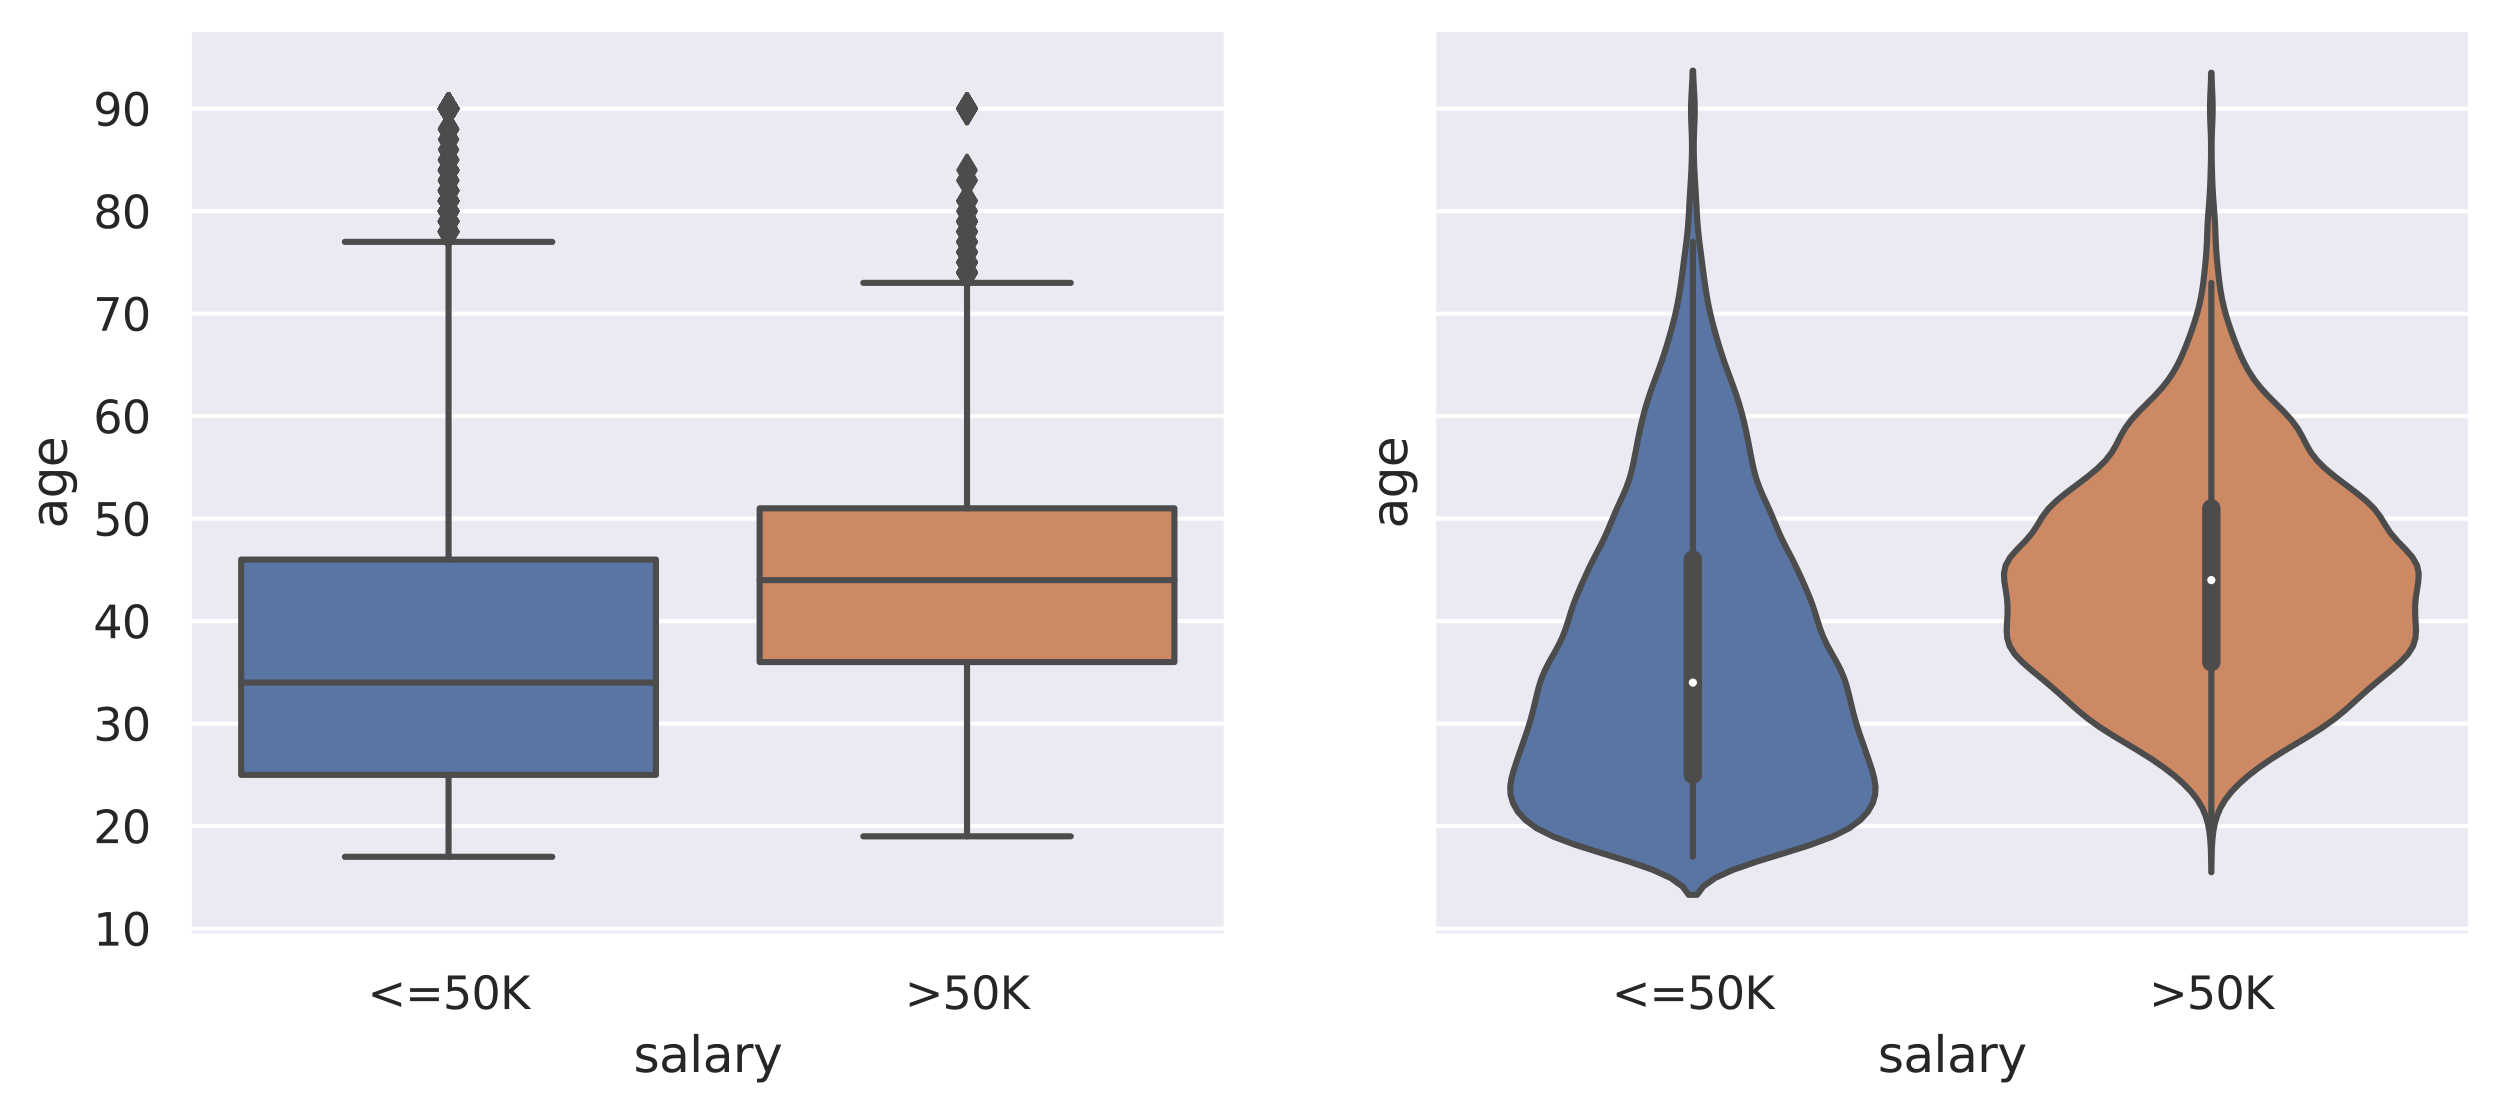<?xml version="1.0" encoding="utf-8" standalone="no"?>
<!DOCTYPE svg PUBLIC "-//W3C//DTD SVG 1.1//EN"
  "http://www.w3.org/Graphics/SVG/1.1/DTD/svg11.dtd">
<svg xmlns:xlink="http://www.w3.org/1999/xlink" width="611.511pt" height="271.92pt" viewBox="0 0 611.511 271.92" xmlns="http://www.w3.org/2000/svg" version="1.1">
 <defs>
  <style type="text/css">*{stroke-linejoin: round; stroke-linecap: butt}</style>
 </defs>
 <g id="figure_1">
  <g id="patch_1">
   <path d="M 0 271.92 
L 611.511 271.92 
L 611.511 0 
L 0 0 
z
" style="fill: #ffffff"/>
  </g>
  <g id="axes_1">
   <g id="patch_2">
    <path d="M 46.311 228.96 
L 299.948 228.96 
L 299.948 7.2 
L 46.311 7.2 
z
" style="fill: #eaeaf2"/>
   </g>
   <g id="matplotlib.axis_1">
    <g id="xtick_1">
     <g id="text_1">
      <!-- &lt;=50K -->
      <g style="fill: #262626" transform="translate(89.897 246.818) scale(0.11 -0.11)">
       <defs>
        <path id="DejaVuSans-3c" d="M 4684 3150 
L 1459 2003 
L 4684 863 
L 4684 294 
L 678 1747 
L 678 2266 
L 4684 3719 
L 4684 3150 
z
" transform="scale(0.016)"/>
        <path id="DejaVuSans-3d" d="M 678 2906 
L 4684 2906 
L 4684 2381 
L 678 2381 
L 678 2906 
z
M 678 1631 
L 4684 1631 
L 4684 1100 
L 678 1100 
L 678 1631 
z
" transform="scale(0.016)"/>
        <path id="DejaVuSans-35" d="M 691 4666 
L 3169 4666 
L 3169 4134 
L 1269 4134 
L 1269 2991 
Q 1406 3038 1543 3061 
Q 1681 3084 1819 3084 
Q 2600 3084 3056 2656 
Q 3513 2228 3513 1497 
Q 3513 744 3044 326 
Q 2575 -91 1722 -91 
Q 1428 -91 1123 -41 
Q 819 9 494 109 
L 494 744 
Q 775 591 1075 516 
Q 1375 441 1709 441 
Q 2250 441 2565 725 
Q 2881 1009 2881 1497 
Q 2881 1984 2565 2268 
Q 2250 2553 1709 2553 
Q 1456 2553 1204 2497 
Q 953 2441 691 2322 
L 691 4666 
z
" transform="scale(0.016)"/>
        <path id="DejaVuSans-30" d="M 2034 4250 
Q 1547 4250 1301 3770 
Q 1056 3291 1056 2328 
Q 1056 1369 1301 889 
Q 1547 409 2034 409 
Q 2525 409 2770 889 
Q 3016 1369 3016 2328 
Q 3016 3291 2770 3770 
Q 2525 4250 2034 4250 
z
M 2034 4750 
Q 2819 4750 3233 4129 
Q 3647 3509 3647 2328 
Q 3647 1150 3233 529 
Q 2819 -91 2034 -91 
Q 1250 -91 836 529 
Q 422 1150 422 2328 
Q 422 3509 836 4129 
Q 1250 4750 2034 4750 
z
" transform="scale(0.016)"/>
        <path id="DejaVuSans-4b" d="M 628 4666 
L 1259 4666 
L 1259 2694 
L 3353 4666 
L 4166 4666 
L 1850 2491 
L 4331 0 
L 3500 0 
L 1259 2247 
L 1259 0 
L 628 0 
L 628 4666 
z
" transform="scale(0.016)"/>
       </defs>
       <use xlink:href="#DejaVuSans-3c"/>
       <use xlink:href="#DejaVuSans-3d" x="83.789"/>
       <use xlink:href="#DejaVuSans-35" x="167.578"/>
       <use xlink:href="#DejaVuSans-30" x="231.201"/>
       <use xlink:href="#DejaVuSans-4b" x="294.824"/>
      </g>
     </g>
    </g>
    <g id="xtick_2">
     <g id="text_2">
      <!-- &gt;50K -->
      <g style="fill: #262626" transform="translate(221.324 246.818) scale(0.11 -0.11)">
       <defs>
        <path id="DejaVuSans-3e" d="M 678 3150 
L 678 3719 
L 4684 2266 
L 4684 1747 
L 678 294 
L 678 863 
L 3897 2003 
L 678 3150 
z
" transform="scale(0.016)"/>
       </defs>
       <use xlink:href="#DejaVuSans-3e"/>
       <use xlink:href="#DejaVuSans-35" x="83.789"/>
       <use xlink:href="#DejaVuSans-30" x="147.412"/>
       <use xlink:href="#DejaVuSans-4b" x="211.035"/>
      </g>
     </g>
    </g>
    <g id="text_3">
     <!-- salary -->
     <g style="fill: #262626" transform="translate(154.965 262.224) scale(0.12 -0.12)">
      <defs>
       <path id="DejaVuSans-73" d="M 2834 3397 
L 2834 2853 
Q 2591 2978 2328 3040 
Q 2066 3103 1784 3103 
Q 1356 3103 1142 2972 
Q 928 2841 928 2578 
Q 928 2378 1081 2264 
Q 1234 2150 1697 2047 
L 1894 2003 
Q 2506 1872 2764 1633 
Q 3022 1394 3022 966 
Q 3022 478 2636 193 
Q 2250 -91 1575 -91 
Q 1294 -91 989 -36 
Q 684 19 347 128 
L 347 722 
Q 666 556 975 473 
Q 1284 391 1588 391 
Q 1994 391 2212 530 
Q 2431 669 2431 922 
Q 2431 1156 2273 1281 
Q 2116 1406 1581 1522 
L 1381 1569 
Q 847 1681 609 1914 
Q 372 2147 372 2553 
Q 372 3047 722 3315 
Q 1072 3584 1716 3584 
Q 2034 3584 2315 3537 
Q 2597 3491 2834 3397 
z
" transform="scale(0.016)"/>
       <path id="DejaVuSans-61" d="M 2194 1759 
Q 1497 1759 1228 1600 
Q 959 1441 959 1056 
Q 959 750 1161 570 
Q 1363 391 1709 391 
Q 2188 391 2477 730 
Q 2766 1069 2766 1631 
L 2766 1759 
L 2194 1759 
z
M 3341 1997 
L 3341 0 
L 2766 0 
L 2766 531 
Q 2569 213 2275 61 
Q 1981 -91 1556 -91 
Q 1019 -91 701 211 
Q 384 513 384 1019 
Q 384 1609 779 1909 
Q 1175 2209 1959 2209 
L 2766 2209 
L 2766 2266 
Q 2766 2663 2505 2880 
Q 2244 3097 1772 3097 
Q 1472 3097 1187 3025 
Q 903 2953 641 2809 
L 641 3341 
Q 956 3463 1253 3523 
Q 1550 3584 1831 3584 
Q 2591 3584 2966 3190 
Q 3341 2797 3341 1997 
z
" transform="scale(0.016)"/>
       <path id="DejaVuSans-6c" d="M 603 4863 
L 1178 4863 
L 1178 0 
L 603 0 
L 603 4863 
z
" transform="scale(0.016)"/>
       <path id="DejaVuSans-72" d="M 2631 2963 
Q 2534 3019 2420 3045 
Q 2306 3072 2169 3072 
Q 1681 3072 1420 2755 
Q 1159 2438 1159 1844 
L 1159 0 
L 581 0 
L 581 3500 
L 1159 3500 
L 1159 2956 
Q 1341 3275 1631 3429 
Q 1922 3584 2338 3584 
Q 2397 3584 2469 3576 
Q 2541 3569 2628 3553 
L 2631 2963 
z
" transform="scale(0.016)"/>
       <path id="DejaVuSans-79" d="M 2059 -325 
Q 1816 -950 1584 -1140 
Q 1353 -1331 966 -1331 
L 506 -1331 
L 506 -850 
L 844 -850 
Q 1081 -850 1212 -737 
Q 1344 -625 1503 -206 
L 1606 56 
L 191 3500 
L 800 3500 
L 1894 763 
L 2988 3500 
L 3597 3500 
L 2059 -325 
z
" transform="scale(0.016)"/>
      </defs>
      <use xlink:href="#DejaVuSans-73"/>
      <use xlink:href="#DejaVuSans-61" x="52.1"/>
      <use xlink:href="#DejaVuSans-6c" x="113.379"/>
      <use xlink:href="#DejaVuSans-61" x="141.162"/>
      <use xlink:href="#DejaVuSans-72" x="202.441"/>
      <use xlink:href="#DejaVuSans-79" x="243.555"/>
     </g>
    </g>
   </g>
   <g id="matplotlib.axis_2">
    <g id="ytick_1">
     <g id="line2d_1">
      <path d="M 46.311 227.132 
L 299.948 227.132 
" clip-path="url(#p43f35dcbb3)" style="fill: none; stroke: #ffffff; stroke-linecap: round"/>
     </g>
     <g id="text_4">
      <!-- 10 -->
      <g style="fill: #262626" transform="translate(22.814 231.311) scale(0.11 -0.11)">
       <defs>
        <path id="DejaVuSans-31" d="M 794 531 
L 1825 531 
L 1825 4091 
L 703 3866 
L 703 4441 
L 1819 4666 
L 2450 4666 
L 2450 531 
L 3481 531 
L 3481 0 
L 794 0 
L 794 531 
z
" transform="scale(0.016)"/>
       </defs>
       <use xlink:href="#DejaVuSans-31"/>
       <use xlink:href="#DejaVuSans-30" x="63.623"/>
      </g>
     </g>
    </g>
    <g id="ytick_2">
     <g id="line2d_2">
      <path d="M 46.311 202.063 
L 299.948 202.063 
" clip-path="url(#p43f35dcbb3)" style="fill: none; stroke: #ffffff; stroke-linecap: round"/>
     </g>
     <g id="text_5">
      <!-- 20 -->
      <g style="fill: #262626" transform="translate(22.814 206.242) scale(0.11 -0.11)">
       <defs>
        <path id="DejaVuSans-32" d="M 1228 531 
L 3431 531 
L 3431 0 
L 469 0 
L 469 531 
Q 828 903 1448 1529 
Q 2069 2156 2228 2338 
Q 2531 2678 2651 2914 
Q 2772 3150 2772 3378 
Q 2772 3750 2511 3984 
Q 2250 4219 1831 4219 
Q 1534 4219 1204 4116 
Q 875 4013 500 3803 
L 500 4441 
Q 881 4594 1212 4672 
Q 1544 4750 1819 4750 
Q 2544 4750 2975 4387 
Q 3406 4025 3406 3419 
Q 3406 3131 3298 2873 
Q 3191 2616 2906 2266 
Q 2828 2175 2409 1742 
Q 1991 1309 1228 531 
z
" transform="scale(0.016)"/>
       </defs>
       <use xlink:href="#DejaVuSans-32"/>
       <use xlink:href="#DejaVuSans-30" x="63.623"/>
      </g>
     </g>
    </g>
    <g id="ytick_3">
     <g id="line2d_3">
      <path d="M 46.311 176.993 
L 299.948 176.993 
" clip-path="url(#p43f35dcbb3)" style="fill: none; stroke: #ffffff; stroke-linecap: round"/>
     </g>
     <g id="text_6">
      <!-- 30 -->
      <g style="fill: #262626" transform="translate(22.814 181.172) scale(0.11 -0.11)">
       <defs>
        <path id="DejaVuSans-33" d="M 2597 2516 
Q 3050 2419 3304 2112 
Q 3559 1806 3559 1356 
Q 3559 666 3084 287 
Q 2609 -91 1734 -91 
Q 1441 -91 1130 -33 
Q 819 25 488 141 
L 488 750 
Q 750 597 1062 519 
Q 1375 441 1716 441 
Q 2309 441 2620 675 
Q 2931 909 2931 1356 
Q 2931 1769 2642 2001 
Q 2353 2234 1838 2234 
L 1294 2234 
L 1294 2753 
L 1863 2753 
Q 2328 2753 2575 2939 
Q 2822 3125 2822 3475 
Q 2822 3834 2567 4026 
Q 2313 4219 1838 4219 
Q 1578 4219 1281 4162 
Q 984 4106 628 3988 
L 628 4550 
Q 988 4650 1302 4700 
Q 1616 4750 1894 4750 
Q 2613 4750 3031 4423 
Q 3450 4097 3450 3541 
Q 3450 3153 3228 2886 
Q 3006 2619 2597 2516 
z
" transform="scale(0.016)"/>
       </defs>
       <use xlink:href="#DejaVuSans-33"/>
       <use xlink:href="#DejaVuSans-30" x="63.623"/>
      </g>
     </g>
    </g>
    <g id="ytick_4">
     <g id="line2d_4">
      <path d="M 46.311 151.924 
L 299.948 151.924 
" clip-path="url(#p43f35dcbb3)" style="fill: none; stroke: #ffffff; stroke-linecap: round"/>
     </g>
     <g id="text_7">
      <!-- 40 -->
      <g style="fill: #262626" transform="translate(22.814 156.103) scale(0.11 -0.11)">
       <defs>
        <path id="DejaVuSans-34" d="M 2419 4116 
L 825 1625 
L 2419 1625 
L 2419 4116 
z
M 2253 4666 
L 3047 4666 
L 3047 1625 
L 3713 1625 
L 3713 1100 
L 3047 1100 
L 3047 0 
L 2419 0 
L 2419 1100 
L 313 1100 
L 313 1709 
L 2253 4666 
z
" transform="scale(0.016)"/>
       </defs>
       <use xlink:href="#DejaVuSans-34"/>
       <use xlink:href="#DejaVuSans-30" x="63.623"/>
      </g>
     </g>
    </g>
    <g id="ytick_5">
     <g id="line2d_5">
      <path d="M 46.311 126.854 
L 299.948 126.854 
" clip-path="url(#p43f35dcbb3)" style="fill: none; stroke: #ffffff; stroke-linecap: round"/>
     </g>
     <g id="text_8">
      <!-- 50 -->
      <g style="fill: #262626" transform="translate(22.814 131.033) scale(0.11 -0.11)">
       <use xlink:href="#DejaVuSans-35"/>
       <use xlink:href="#DejaVuSans-30" x="63.623"/>
      </g>
     </g>
    </g>
    <g id="ytick_6">
     <g id="line2d_6">
      <path d="M 46.311 101.785 
L 299.948 101.785 
" clip-path="url(#p43f35dcbb3)" style="fill: none; stroke: #ffffff; stroke-linecap: round"/>
     </g>
     <g id="text_9">
      <!-- 60 -->
      <g style="fill: #262626" transform="translate(22.814 105.964) scale(0.11 -0.11)">
       <defs>
        <path id="DejaVuSans-36" d="M 2113 2584 
Q 1688 2584 1439 2293 
Q 1191 2003 1191 1497 
Q 1191 994 1439 701 
Q 1688 409 2113 409 
Q 2538 409 2786 701 
Q 3034 994 3034 1497 
Q 3034 2003 2786 2293 
Q 2538 2584 2113 2584 
z
M 3366 4563 
L 3366 3988 
Q 3128 4100 2886 4159 
Q 2644 4219 2406 4219 
Q 1781 4219 1451 3797 
Q 1122 3375 1075 2522 
Q 1259 2794 1537 2939 
Q 1816 3084 2150 3084 
Q 2853 3084 3261 2657 
Q 3669 2231 3669 1497 
Q 3669 778 3244 343 
Q 2819 -91 2113 -91 
Q 1303 -91 875 529 
Q 447 1150 447 2328 
Q 447 3434 972 4092 
Q 1497 4750 2381 4750 
Q 2619 4750 2861 4703 
Q 3103 4656 3366 4563 
z
" transform="scale(0.016)"/>
       </defs>
       <use xlink:href="#DejaVuSans-36"/>
       <use xlink:href="#DejaVuSans-30" x="63.623"/>
      </g>
     </g>
    </g>
    <g id="ytick_7">
     <g id="line2d_7">
      <path d="M 46.311 76.715 
L 299.948 76.715 
" clip-path="url(#p43f35dcbb3)" style="fill: none; stroke: #ffffff; stroke-linecap: round"/>
     </g>
     <g id="text_10">
      <!-- 70 -->
      <g style="fill: #262626" transform="translate(22.814 80.895) scale(0.11 -0.11)">
       <defs>
        <path id="DejaVuSans-37" d="M 525 4666 
L 3525 4666 
L 3525 4397 
L 1831 0 
L 1172 0 
L 2766 4134 
L 525 4134 
L 525 4666 
z
" transform="scale(0.016)"/>
       </defs>
       <use xlink:href="#DejaVuSans-37"/>
       <use xlink:href="#DejaVuSans-30" x="63.623"/>
      </g>
     </g>
    </g>
    <g id="ytick_8">
     <g id="line2d_8">
      <path d="M 46.311 51.646 
L 299.948 51.646 
" clip-path="url(#p43f35dcbb3)" style="fill: none; stroke: #ffffff; stroke-linecap: round"/>
     </g>
     <g id="text_11">
      <!-- 80 -->
      <g style="fill: #262626" transform="translate(22.814 55.825) scale(0.11 -0.11)">
       <defs>
        <path id="DejaVuSans-38" d="M 2034 2216 
Q 1584 2216 1326 1975 
Q 1069 1734 1069 1313 
Q 1069 891 1326 650 
Q 1584 409 2034 409 
Q 2484 409 2743 651 
Q 3003 894 3003 1313 
Q 3003 1734 2745 1975 
Q 2488 2216 2034 2216 
z
M 1403 2484 
Q 997 2584 770 2862 
Q 544 3141 544 3541 
Q 544 4100 942 4425 
Q 1341 4750 2034 4750 
Q 2731 4750 3128 4425 
Q 3525 4100 3525 3541 
Q 3525 3141 3298 2862 
Q 3072 2584 2669 2484 
Q 3125 2378 3379 2068 
Q 3634 1759 3634 1313 
Q 3634 634 3220 271 
Q 2806 -91 2034 -91 
Q 1263 -91 848 271 
Q 434 634 434 1313 
Q 434 1759 690 2068 
Q 947 2378 1403 2484 
z
M 1172 3481 
Q 1172 3119 1398 2916 
Q 1625 2713 2034 2713 
Q 2441 2713 2670 2916 
Q 2900 3119 2900 3481 
Q 2900 3844 2670 4047 
Q 2441 4250 2034 4250 
Q 1625 4250 1398 4047 
Q 1172 3844 1172 3481 
z
" transform="scale(0.016)"/>
       </defs>
       <use xlink:href="#DejaVuSans-38"/>
       <use xlink:href="#DejaVuSans-30" x="63.623"/>
      </g>
     </g>
    </g>
    <g id="ytick_9">
     <g id="line2d_9">
      <path d="M 46.311 26.576 
L 299.948 26.576 
" clip-path="url(#p43f35dcbb3)" style="fill: none; stroke: #ffffff; stroke-linecap: round"/>
     </g>
     <g id="text_12">
      <!-- 90 -->
      <g style="fill: #262626" transform="translate(22.814 30.756) scale(0.11 -0.11)">
       <defs>
        <path id="DejaVuSans-39" d="M 703 97 
L 703 672 
Q 941 559 1184 500 
Q 1428 441 1663 441 
Q 2288 441 2617 861 
Q 2947 1281 2994 2138 
Q 2813 1869 2534 1725 
Q 2256 1581 1919 1581 
Q 1219 1581 811 2004 
Q 403 2428 403 3163 
Q 403 3881 828 4315 
Q 1253 4750 1959 4750 
Q 2769 4750 3195 4129 
Q 3622 3509 3622 2328 
Q 3622 1225 3098 567 
Q 2575 -91 1691 -91 
Q 1453 -91 1209 -44 
Q 966 3 703 97 
z
M 1959 2075 
Q 2384 2075 2632 2365 
Q 2881 2656 2881 3163 
Q 2881 3666 2632 3958 
Q 2384 4250 1959 4250 
Q 1534 4250 1286 3958 
Q 1038 3666 1038 3163 
Q 1038 2656 1286 2365 
Q 1534 2075 1959 2075 
z
" transform="scale(0.016)"/>
       </defs>
       <use xlink:href="#DejaVuSans-39"/>
       <use xlink:href="#DejaVuSans-30" x="63.623"/>
      </g>
     </g>
    </g>
    <g id="text_13">
     <!-- age -->
     <g style="fill: #262626" transform="translate(16.318 129.258) rotate(-90) scale(0.12 -0.12)">
      <defs>
       <path id="DejaVuSans-67" d="M 2906 1791 
Q 2906 2416 2648 2759 
Q 2391 3103 1925 3103 
Q 1463 3103 1205 2759 
Q 947 2416 947 1791 
Q 947 1169 1205 825 
Q 1463 481 1925 481 
Q 2391 481 2648 825 
Q 2906 1169 2906 1791 
z
M 3481 434 
Q 3481 -459 3084 -895 
Q 2688 -1331 1869 -1331 
Q 1566 -1331 1297 -1286 
Q 1028 -1241 775 -1147 
L 775 -588 
Q 1028 -725 1275 -790 
Q 1522 -856 1778 -856 
Q 2344 -856 2625 -561 
Q 2906 -266 2906 331 
L 2906 616 
Q 2728 306 2450 153 
Q 2172 0 1784 0 
Q 1141 0 747 490 
Q 353 981 353 1791 
Q 353 2603 747 3093 
Q 1141 3584 1784 3584 
Q 2172 3584 2450 3431 
Q 2728 3278 2906 2969 
L 2906 3500 
L 3481 3500 
L 3481 434 
z
" transform="scale(0.016)"/>
       <path id="DejaVuSans-65" d="M 3597 1894 
L 3597 1613 
L 953 1613 
Q 991 1019 1311 708 
Q 1631 397 2203 397 
Q 2534 397 2845 478 
Q 3156 559 3463 722 
L 3463 178 
Q 3153 47 2828 -22 
Q 2503 -91 2169 -91 
Q 1331 -91 842 396 
Q 353 884 353 1716 
Q 353 2575 817 3079 
Q 1281 3584 2069 3584 
Q 2775 3584 3186 3129 
Q 3597 2675 3597 1894 
z
M 3022 2063 
Q 3016 2534 2758 2815 
Q 2500 3097 2075 3097 
Q 1594 3097 1305 2825 
Q 1016 2553 972 2059 
L 3022 2063 
z
" transform="scale(0.016)"/>
      </defs>
      <use xlink:href="#DejaVuSans-61"/>
      <use xlink:href="#DejaVuSans-67" x="61.279"/>
      <use xlink:href="#DejaVuSans-65" x="124.756"/>
     </g>
    </g>
   </g>
   <g id="patch_3">
    <path d="M 58.993 189.528 
L 160.448 189.528 
L 160.448 136.882 
L 58.993 136.882 
L 58.993 189.528 
z
" clip-path="url(#p43f35dcbb3)" style="fill: #5875a4; stroke: #4c4c4c; stroke-width: 1.5; stroke-linejoin: miter"/>
   </g>
   <g id="patch_4">
    <path d="M 185.811 161.952 
L 287.266 161.952 
L 287.266 124.347 
L 185.811 124.347 
L 185.811 161.952 
z
" clip-path="url(#p43f35dcbb3)" style="fill: #cc8963; stroke: #4c4c4c; stroke-width: 1.5; stroke-linejoin: miter"/>
   </g>
   <g id="line2d_10">
    <path d="M 109.72 189.528 
L 109.72 209.584 
" clip-path="url(#p43f35dcbb3)" style="fill: none; stroke: #4c4c4c; stroke-width: 1.5; stroke-linecap: round"/>
   </g>
   <g id="line2d_11">
    <path d="M 109.72 136.882 
L 109.72 59.167 
" clip-path="url(#p43f35dcbb3)" style="fill: none; stroke: #4c4c4c; stroke-width: 1.5; stroke-linecap: round"/>
   </g>
   <g id="line2d_12">
    <path d="M 84.357 209.584 
L 135.084 209.584 
" clip-path="url(#p43f35dcbb3)" style="fill: none; stroke: #4c4c4c; stroke-width: 1.5; stroke-linecap: round"/>
   </g>
   <g id="line2d_13">
    <path d="M 84.357 59.167 
L 135.084 59.167 
" clip-path="url(#p43f35dcbb3)" style="fill: none; stroke: #4c4c4c; stroke-width: 1.5; stroke-linecap: round"/>
   </g>
   <g id="line2d_14">
    <defs>
     <path id="ma801be40fb" d="M -0 3.536 
L 2.121 0 
L -0 -3.536 
L -2.121 -0 
z
" style="stroke: #4c4c4c; stroke-linejoin: miter"/>
    </defs>
    <g clip-path="url(#p43f35dcbb3)">
     <use xlink:href="#ma801be40fb" x="109.72" y="54.153" style="fill: #4c4c4c; stroke: #4c4c4c; stroke-linejoin: miter"/>
     <use xlink:href="#ma801be40fb" x="109.72" y="26.576" style="fill: #4c4c4c; stroke: #4c4c4c; stroke-linejoin: miter"/>
     <use xlink:href="#ma801be40fb" x="109.72" y="51.646" style="fill: #4c4c4c; stroke: #4c4c4c; stroke-linejoin: miter"/>
     <use xlink:href="#ma801be40fb" x="109.72" y="49.139" style="fill: #4c4c4c; stroke: #4c4c4c; stroke-linejoin: miter"/>
     <use xlink:href="#ma801be40fb" x="109.72" y="56.66" style="fill: #4c4c4c; stroke: #4c4c4c; stroke-linejoin: miter"/>
     <use xlink:href="#ma801be40fb" x="109.72" y="26.576" style="fill: #4c4c4c; stroke: #4c4c4c; stroke-linejoin: miter"/>
     <use xlink:href="#ma801be40fb" x="109.72" y="31.59" style="fill: #4c4c4c; stroke: #4c4c4c; stroke-linejoin: miter"/>
     <use xlink:href="#ma801be40fb" x="109.72" y="26.576" style="fill: #4c4c4c; stroke: #4c4c4c; stroke-linejoin: miter"/>
     <use xlink:href="#ma801be40fb" x="109.72" y="26.576" style="fill: #4c4c4c; stroke: #4c4c4c; stroke-linejoin: miter"/>
     <use xlink:href="#ma801be40fb" x="109.72" y="56.66" style="fill: #4c4c4c; stroke: #4c4c4c; stroke-linejoin: miter"/>
     <use xlink:href="#ma801be40fb" x="109.72" y="51.646" style="fill: #4c4c4c; stroke: #4c4c4c; stroke-linejoin: miter"/>
     <use xlink:href="#ma801be40fb" x="109.72" y="26.576" style="fill: #4c4c4c; stroke: #4c4c4c; stroke-linejoin: miter"/>
     <use xlink:href="#ma801be40fb" x="109.72" y="49.139" style="fill: #4c4c4c; stroke: #4c4c4c; stroke-linejoin: miter"/>
     <use xlink:href="#ma801be40fb" x="109.72" y="46.632" style="fill: #4c4c4c; stroke: #4c4c4c; stroke-linejoin: miter"/>
     <use xlink:href="#ma801be40fb" x="109.72" y="54.153" style="fill: #4c4c4c; stroke: #4c4c4c; stroke-linejoin: miter"/>
     <use xlink:href="#ma801be40fb" x="109.72" y="49.139" style="fill: #4c4c4c; stroke: #4c4c4c; stroke-linejoin: miter"/>
     <use xlink:href="#ma801be40fb" x="109.72" y="51.646" style="fill: #4c4c4c; stroke: #4c4c4c; stroke-linejoin: miter"/>
     <use xlink:href="#ma801be40fb" x="109.72" y="44.125" style="fill: #4c4c4c; stroke: #4c4c4c; stroke-linejoin: miter"/>
     <use xlink:href="#ma801be40fb" x="109.72" y="26.576" style="fill: #4c4c4c; stroke: #4c4c4c; stroke-linejoin: miter"/>
     <use xlink:href="#ma801be40fb" x="109.72" y="26.576" style="fill: #4c4c4c; stroke: #4c4c4c; stroke-linejoin: miter"/>
     <use xlink:href="#ma801be40fb" x="109.72" y="54.153" style="fill: #4c4c4c; stroke: #4c4c4c; stroke-linejoin: miter"/>
     <use xlink:href="#ma801be40fb" x="109.72" y="49.139" style="fill: #4c4c4c; stroke: #4c4c4c; stroke-linejoin: miter"/>
     <use xlink:href="#ma801be40fb" x="109.72" y="26.576" style="fill: #4c4c4c; stroke: #4c4c4c; stroke-linejoin: miter"/>
     <use xlink:href="#ma801be40fb" x="109.72" y="26.576" style="fill: #4c4c4c; stroke: #4c4c4c; stroke-linejoin: miter"/>
     <use xlink:href="#ma801be40fb" x="109.72" y="51.646" style="fill: #4c4c4c; stroke: #4c4c4c; stroke-linejoin: miter"/>
     <use xlink:href="#ma801be40fb" x="109.72" y="56.66" style="fill: #4c4c4c; stroke: #4c4c4c; stroke-linejoin: miter"/>
     <use xlink:href="#ma801be40fb" x="109.72" y="56.66" style="fill: #4c4c4c; stroke: #4c4c4c; stroke-linejoin: miter"/>
     <use xlink:href="#ma801be40fb" x="109.72" y="54.153" style="fill: #4c4c4c; stroke: #4c4c4c; stroke-linejoin: miter"/>
     <use xlink:href="#ma801be40fb" x="109.72" y="41.618" style="fill: #4c4c4c; stroke: #4c4c4c; stroke-linejoin: miter"/>
     <use xlink:href="#ma801be40fb" x="109.72" y="26.576" style="fill: #4c4c4c; stroke: #4c4c4c; stroke-linejoin: miter"/>
     <use xlink:href="#ma801be40fb" x="109.72" y="51.646" style="fill: #4c4c4c; stroke: #4c4c4c; stroke-linejoin: miter"/>
     <use xlink:href="#ma801be40fb" x="109.72" y="26.576" style="fill: #4c4c4c; stroke: #4c4c4c; stroke-linejoin: miter"/>
     <use xlink:href="#ma801be40fb" x="109.72" y="49.139" style="fill: #4c4c4c; stroke: #4c4c4c; stroke-linejoin: miter"/>
     <use xlink:href="#ma801be40fb" x="109.72" y="44.125" style="fill: #4c4c4c; stroke: #4c4c4c; stroke-linejoin: miter"/>
     <use xlink:href="#ma801be40fb" x="109.72" y="41.618" style="fill: #4c4c4c; stroke: #4c4c4c; stroke-linejoin: miter"/>
     <use xlink:href="#ma801be40fb" x="109.72" y="49.139" style="fill: #4c4c4c; stroke: #4c4c4c; stroke-linejoin: miter"/>
     <use xlink:href="#ma801be40fb" x="109.72" y="54.153" style="fill: #4c4c4c; stroke: #4c4c4c; stroke-linejoin: miter"/>
     <use xlink:href="#ma801be40fb" x="109.72" y="39.111" style="fill: #4c4c4c; stroke: #4c4c4c; stroke-linejoin: miter"/>
     <use xlink:href="#ma801be40fb" x="109.72" y="46.632" style="fill: #4c4c4c; stroke: #4c4c4c; stroke-linejoin: miter"/>
     <use xlink:href="#ma801be40fb" x="109.72" y="56.66" style="fill: #4c4c4c; stroke: #4c4c4c; stroke-linejoin: miter"/>
     <use xlink:href="#ma801be40fb" x="109.72" y="54.153" style="fill: #4c4c4c; stroke: #4c4c4c; stroke-linejoin: miter"/>
     <use xlink:href="#ma801be40fb" x="109.72" y="26.576" style="fill: #4c4c4c; stroke: #4c4c4c; stroke-linejoin: miter"/>
     <use xlink:href="#ma801be40fb" x="109.72" y="41.618" style="fill: #4c4c4c; stroke: #4c4c4c; stroke-linejoin: miter"/>
     <use xlink:href="#ma801be40fb" x="109.72" y="56.66" style="fill: #4c4c4c; stroke: #4c4c4c; stroke-linejoin: miter"/>
     <use xlink:href="#ma801be40fb" x="109.72" y="56.66" style="fill: #4c4c4c; stroke: #4c4c4c; stroke-linejoin: miter"/>
     <use xlink:href="#ma801be40fb" x="109.72" y="51.646" style="fill: #4c4c4c; stroke: #4c4c4c; stroke-linejoin: miter"/>
     <use xlink:href="#ma801be40fb" x="109.72" y="26.576" style="fill: #4c4c4c; stroke: #4c4c4c; stroke-linejoin: miter"/>
     <use xlink:href="#ma801be40fb" x="109.72" y="56.66" style="fill: #4c4c4c; stroke: #4c4c4c; stroke-linejoin: miter"/>
     <use xlink:href="#ma801be40fb" x="109.72" y="54.153" style="fill: #4c4c4c; stroke: #4c4c4c; stroke-linejoin: miter"/>
     <use xlink:href="#ma801be40fb" x="109.72" y="56.66" style="fill: #4c4c4c; stroke: #4c4c4c; stroke-linejoin: miter"/>
     <use xlink:href="#ma801be40fb" x="109.72" y="26.576" style="fill: #4c4c4c; stroke: #4c4c4c; stroke-linejoin: miter"/>
     <use xlink:href="#ma801be40fb" x="109.72" y="54.153" style="fill: #4c4c4c; stroke: #4c4c4c; stroke-linejoin: miter"/>
     <use xlink:href="#ma801be40fb" x="109.72" y="26.576" style="fill: #4c4c4c; stroke: #4c4c4c; stroke-linejoin: miter"/>
     <use xlink:href="#ma801be40fb" x="109.72" y="56.66" style="fill: #4c4c4c; stroke: #4c4c4c; stroke-linejoin: miter"/>
     <use xlink:href="#ma801be40fb" x="109.72" y="26.576" style="fill: #4c4c4c; stroke: #4c4c4c; stroke-linejoin: miter"/>
     <use xlink:href="#ma801be40fb" x="109.72" y="26.576" style="fill: #4c4c4c; stroke: #4c4c4c; stroke-linejoin: miter"/>
     <use xlink:href="#ma801be40fb" x="109.72" y="46.632" style="fill: #4c4c4c; stroke: #4c4c4c; stroke-linejoin: miter"/>
     <use xlink:href="#ma801be40fb" x="109.72" y="49.139" style="fill: #4c4c4c; stroke: #4c4c4c; stroke-linejoin: miter"/>
     <use xlink:href="#ma801be40fb" x="109.72" y="26.576" style="fill: #4c4c4c; stroke: #4c4c4c; stroke-linejoin: miter"/>
     <use xlink:href="#ma801be40fb" x="109.72" y="41.618" style="fill: #4c4c4c; stroke: #4c4c4c; stroke-linejoin: miter"/>
     <use xlink:href="#ma801be40fb" x="109.72" y="49.139" style="fill: #4c4c4c; stroke: #4c4c4c; stroke-linejoin: miter"/>
     <use xlink:href="#ma801be40fb" x="109.72" y="56.66" style="fill: #4c4c4c; stroke: #4c4c4c; stroke-linejoin: miter"/>
     <use xlink:href="#ma801be40fb" x="109.72" y="46.632" style="fill: #4c4c4c; stroke: #4c4c4c; stroke-linejoin: miter"/>
     <use xlink:href="#ma801be40fb" x="109.72" y="49.139" style="fill: #4c4c4c; stroke: #4c4c4c; stroke-linejoin: miter"/>
     <use xlink:href="#ma801be40fb" x="109.72" y="26.576" style="fill: #4c4c4c; stroke: #4c4c4c; stroke-linejoin: miter"/>
     <use xlink:href="#ma801be40fb" x="109.72" y="51.646" style="fill: #4c4c4c; stroke: #4c4c4c; stroke-linejoin: miter"/>
     <use xlink:href="#ma801be40fb" x="109.72" y="41.618" style="fill: #4c4c4c; stroke: #4c4c4c; stroke-linejoin: miter"/>
     <use xlink:href="#ma801be40fb" x="109.72" y="46.632" style="fill: #4c4c4c; stroke: #4c4c4c; stroke-linejoin: miter"/>
     <use xlink:href="#ma801be40fb" x="109.72" y="56.66" style="fill: #4c4c4c; stroke: #4c4c4c; stroke-linejoin: miter"/>
     <use xlink:href="#ma801be40fb" x="109.72" y="26.576" style="fill: #4c4c4c; stroke: #4c4c4c; stroke-linejoin: miter"/>
     <use xlink:href="#ma801be40fb" x="109.72" y="41.618" style="fill: #4c4c4c; stroke: #4c4c4c; stroke-linejoin: miter"/>
     <use xlink:href="#ma801be40fb" x="109.72" y="44.125" style="fill: #4c4c4c; stroke: #4c4c4c; stroke-linejoin: miter"/>
     <use xlink:href="#ma801be40fb" x="109.72" y="49.139" style="fill: #4c4c4c; stroke: #4c4c4c; stroke-linejoin: miter"/>
     <use xlink:href="#ma801be40fb" x="109.72" y="51.646" style="fill: #4c4c4c; stroke: #4c4c4c; stroke-linejoin: miter"/>
     <use xlink:href="#ma801be40fb" x="109.72" y="56.66" style="fill: #4c4c4c; stroke: #4c4c4c; stroke-linejoin: miter"/>
     <use xlink:href="#ma801be40fb" x="109.72" y="51.646" style="fill: #4c4c4c; stroke: #4c4c4c; stroke-linejoin: miter"/>
     <use xlink:href="#ma801be40fb" x="109.72" y="51.646" style="fill: #4c4c4c; stroke: #4c4c4c; stroke-linejoin: miter"/>
     <use xlink:href="#ma801be40fb" x="109.72" y="26.576" style="fill: #4c4c4c; stroke: #4c4c4c; stroke-linejoin: miter"/>
     <use xlink:href="#ma801be40fb" x="109.72" y="26.576" style="fill: #4c4c4c; stroke: #4c4c4c; stroke-linejoin: miter"/>
     <use xlink:href="#ma801be40fb" x="109.72" y="51.646" style="fill: #4c4c4c; stroke: #4c4c4c; stroke-linejoin: miter"/>
     <use xlink:href="#ma801be40fb" x="109.72" y="26.576" style="fill: #4c4c4c; stroke: #4c4c4c; stroke-linejoin: miter"/>
     <use xlink:href="#ma801be40fb" x="109.72" y="26.576" style="fill: #4c4c4c; stroke: #4c4c4c; stroke-linejoin: miter"/>
     <use xlink:href="#ma801be40fb" x="109.72" y="49.139" style="fill: #4c4c4c; stroke: #4c4c4c; stroke-linejoin: miter"/>
     <use xlink:href="#ma801be40fb" x="109.72" y="44.125" style="fill: #4c4c4c; stroke: #4c4c4c; stroke-linejoin: miter"/>
     <use xlink:href="#ma801be40fb" x="109.72" y="46.632" style="fill: #4c4c4c; stroke: #4c4c4c; stroke-linejoin: miter"/>
     <use xlink:href="#ma801be40fb" x="109.72" y="26.576" style="fill: #4c4c4c; stroke: #4c4c4c; stroke-linejoin: miter"/>
     <use xlink:href="#ma801be40fb" x="109.72" y="26.576" style="fill: #4c4c4c; stroke: #4c4c4c; stroke-linejoin: miter"/>
     <use xlink:href="#ma801be40fb" x="109.72" y="49.139" style="fill: #4c4c4c; stroke: #4c4c4c; stroke-linejoin: miter"/>
     <use xlink:href="#ma801be40fb" x="109.72" y="51.646" style="fill: #4c4c4c; stroke: #4c4c4c; stroke-linejoin: miter"/>
     <use xlink:href="#ma801be40fb" x="109.72" y="51.646" style="fill: #4c4c4c; stroke: #4c4c4c; stroke-linejoin: miter"/>
     <use xlink:href="#ma801be40fb" x="109.72" y="26.576" style="fill: #4c4c4c; stroke: #4c4c4c; stroke-linejoin: miter"/>
     <use xlink:href="#ma801be40fb" x="109.72" y="54.153" style="fill: #4c4c4c; stroke: #4c4c4c; stroke-linejoin: miter"/>
     <use xlink:href="#ma801be40fb" x="109.72" y="51.646" style="fill: #4c4c4c; stroke: #4c4c4c; stroke-linejoin: miter"/>
     <use xlink:href="#ma801be40fb" x="109.72" y="46.632" style="fill: #4c4c4c; stroke: #4c4c4c; stroke-linejoin: miter"/>
     <use xlink:href="#ma801be40fb" x="109.72" y="39.111" style="fill: #4c4c4c; stroke: #4c4c4c; stroke-linejoin: miter"/>
     <use xlink:href="#ma801be40fb" x="109.72" y="51.646" style="fill: #4c4c4c; stroke: #4c4c4c; stroke-linejoin: miter"/>
     <use xlink:href="#ma801be40fb" x="109.72" y="54.153" style="fill: #4c4c4c; stroke: #4c4c4c; stroke-linejoin: miter"/>
     <use xlink:href="#ma801be40fb" x="109.72" y="49.139" style="fill: #4c4c4c; stroke: #4c4c4c; stroke-linejoin: miter"/>
     <use xlink:href="#ma801be40fb" x="109.72" y="54.153" style="fill: #4c4c4c; stroke: #4c4c4c; stroke-linejoin: miter"/>
     <use xlink:href="#ma801be40fb" x="109.72" y="51.646" style="fill: #4c4c4c; stroke: #4c4c4c; stroke-linejoin: miter"/>
     <use xlink:href="#ma801be40fb" x="109.72" y="54.153" style="fill: #4c4c4c; stroke: #4c4c4c; stroke-linejoin: miter"/>
     <use xlink:href="#ma801be40fb" x="109.72" y="56.66" style="fill: #4c4c4c; stroke: #4c4c4c; stroke-linejoin: miter"/>
     <use xlink:href="#ma801be40fb" x="109.72" y="46.632" style="fill: #4c4c4c; stroke: #4c4c4c; stroke-linejoin: miter"/>
     <use xlink:href="#ma801be40fb" x="109.72" y="31.59" style="fill: #4c4c4c; stroke: #4c4c4c; stroke-linejoin: miter"/>
     <use xlink:href="#ma801be40fb" x="109.72" y="26.576" style="fill: #4c4c4c; stroke: #4c4c4c; stroke-linejoin: miter"/>
     <use xlink:href="#ma801be40fb" x="109.72" y="46.632" style="fill: #4c4c4c; stroke: #4c4c4c; stroke-linejoin: miter"/>
     <use xlink:href="#ma801be40fb" x="109.72" y="31.59" style="fill: #4c4c4c; stroke: #4c4c4c; stroke-linejoin: miter"/>
     <use xlink:href="#ma801be40fb" x="109.72" y="41.618" style="fill: #4c4c4c; stroke: #4c4c4c; stroke-linejoin: miter"/>
     <use xlink:href="#ma801be40fb" x="109.72" y="54.153" style="fill: #4c4c4c; stroke: #4c4c4c; stroke-linejoin: miter"/>
     <use xlink:href="#ma801be40fb" x="109.72" y="36.604" style="fill: #4c4c4c; stroke: #4c4c4c; stroke-linejoin: miter"/>
     <use xlink:href="#ma801be40fb" x="109.72" y="26.576" style="fill: #4c4c4c; stroke: #4c4c4c; stroke-linejoin: miter"/>
     <use xlink:href="#ma801be40fb" x="109.72" y="26.576" style="fill: #4c4c4c; stroke: #4c4c4c; stroke-linejoin: miter"/>
     <use xlink:href="#ma801be40fb" x="109.72" y="46.632" style="fill: #4c4c4c; stroke: #4c4c4c; stroke-linejoin: miter"/>
     <use xlink:href="#ma801be40fb" x="109.72" y="56.66" style="fill: #4c4c4c; stroke: #4c4c4c; stroke-linejoin: miter"/>
     <use xlink:href="#ma801be40fb" x="109.72" y="26.576" style="fill: #4c4c4c; stroke: #4c4c4c; stroke-linejoin: miter"/>
     <use xlink:href="#ma801be40fb" x="109.72" y="51.646" style="fill: #4c4c4c; stroke: #4c4c4c; stroke-linejoin: miter"/>
     <use xlink:href="#ma801be40fb" x="109.72" y="49.139" style="fill: #4c4c4c; stroke: #4c4c4c; stroke-linejoin: miter"/>
     <use xlink:href="#ma801be40fb" x="109.72" y="41.618" style="fill: #4c4c4c; stroke: #4c4c4c; stroke-linejoin: miter"/>
     <use xlink:href="#ma801be40fb" x="109.72" y="56.66" style="fill: #4c4c4c; stroke: #4c4c4c; stroke-linejoin: miter"/>
     <use xlink:href="#ma801be40fb" x="109.72" y="41.618" style="fill: #4c4c4c; stroke: #4c4c4c; stroke-linejoin: miter"/>
     <use xlink:href="#ma801be40fb" x="109.72" y="56.66" style="fill: #4c4c4c; stroke: #4c4c4c; stroke-linejoin: miter"/>
     <use xlink:href="#ma801be40fb" x="109.72" y="26.576" style="fill: #4c4c4c; stroke: #4c4c4c; stroke-linejoin: miter"/>
     <use xlink:href="#ma801be40fb" x="109.72" y="51.646" style="fill: #4c4c4c; stroke: #4c4c4c; stroke-linejoin: miter"/>
     <use xlink:href="#ma801be40fb" x="109.72" y="49.139" style="fill: #4c4c4c; stroke: #4c4c4c; stroke-linejoin: miter"/>
     <use xlink:href="#ma801be40fb" x="109.72" y="56.66" style="fill: #4c4c4c; stroke: #4c4c4c; stroke-linejoin: miter"/>
     <use xlink:href="#ma801be40fb" x="109.72" y="49.139" style="fill: #4c4c4c; stroke: #4c4c4c; stroke-linejoin: miter"/>
     <use xlink:href="#ma801be40fb" x="109.72" y="26.576" style="fill: #4c4c4c; stroke: #4c4c4c; stroke-linejoin: miter"/>
     <use xlink:href="#ma801be40fb" x="109.72" y="34.097" style="fill: #4c4c4c; stroke: #4c4c4c; stroke-linejoin: miter"/>
     <use xlink:href="#ma801be40fb" x="109.72" y="51.646" style="fill: #4c4c4c; stroke: #4c4c4c; stroke-linejoin: miter"/>
     <use xlink:href="#ma801be40fb" x="109.72" y="51.646" style="fill: #4c4c4c; stroke: #4c4c4c; stroke-linejoin: miter"/>
     <use xlink:href="#ma801be40fb" x="109.72" y="46.632" style="fill: #4c4c4c; stroke: #4c4c4c; stroke-linejoin: miter"/>
     <use xlink:href="#ma801be40fb" x="109.72" y="26.576" style="fill: #4c4c4c; stroke: #4c4c4c; stroke-linejoin: miter"/>
     <use xlink:href="#ma801be40fb" x="109.72" y="26.576" style="fill: #4c4c4c; stroke: #4c4c4c; stroke-linejoin: miter"/>
     <use xlink:href="#ma801be40fb" x="109.72" y="39.111" style="fill: #4c4c4c; stroke: #4c4c4c; stroke-linejoin: miter"/>
     <use xlink:href="#ma801be40fb" x="109.72" y="46.632" style="fill: #4c4c4c; stroke: #4c4c4c; stroke-linejoin: miter"/>
     <use xlink:href="#ma801be40fb" x="109.72" y="49.139" style="fill: #4c4c4c; stroke: #4c4c4c; stroke-linejoin: miter"/>
    </g>
   </g>
   <g id="line2d_15">
    <path d="M 236.539 161.952 
L 236.539 204.57 
" clip-path="url(#p43f35dcbb3)" style="fill: none; stroke: #4c4c4c; stroke-width: 1.5; stroke-linecap: round"/>
   </g>
   <g id="line2d_16">
    <path d="M 236.539 124.347 
L 236.539 69.195 
" clip-path="url(#p43f35dcbb3)" style="fill: none; stroke: #4c4c4c; stroke-width: 1.5; stroke-linecap: round"/>
   </g>
   <g id="line2d_17">
    <path d="M 211.175 204.57 
L 261.902 204.57 
" clip-path="url(#p43f35dcbb3)" style="fill: none; stroke: #4c4c4c; stroke-width: 1.5; stroke-linecap: round"/>
   </g>
   <g id="line2d_18">
    <path d="M 211.175 69.195 
L 261.902 69.195 
" clip-path="url(#p43f35dcbb3)" style="fill: none; stroke: #4c4c4c; stroke-width: 1.5; stroke-linecap: round"/>
   </g>
   <g id="line2d_19">
    <g clip-path="url(#p43f35dcbb3)">
     <use xlink:href="#ma801be40fb" x="236.539" y="61.674" style="fill: #4c4c4c; stroke: #4c4c4c; stroke-linejoin: miter"/>
     <use xlink:href="#ma801be40fb" x="236.539" y="64.181" style="fill: #4c4c4c; stroke: #4c4c4c; stroke-linejoin: miter"/>
     <use xlink:href="#ma801be40fb" x="236.539" y="64.181" style="fill: #4c4c4c; stroke: #4c4c4c; stroke-linejoin: miter"/>
     <use xlink:href="#ma801be40fb" x="236.539" y="61.674" style="fill: #4c4c4c; stroke: #4c4c4c; stroke-linejoin: miter"/>
     <use xlink:href="#ma801be40fb" x="236.539" y="61.674" style="fill: #4c4c4c; stroke: #4c4c4c; stroke-linejoin: miter"/>
     <use xlink:href="#ma801be40fb" x="236.539" y="61.674" style="fill: #4c4c4c; stroke: #4c4c4c; stroke-linejoin: miter"/>
     <use xlink:href="#ma801be40fb" x="236.539" y="26.576" style="fill: #4c4c4c; stroke: #4c4c4c; stroke-linejoin: miter"/>
     <use xlink:href="#ma801be40fb" x="236.539" y="26.576" style="fill: #4c4c4c; stroke: #4c4c4c; stroke-linejoin: miter"/>
     <use xlink:href="#ma801be40fb" x="236.539" y="56.66" style="fill: #4c4c4c; stroke: #4c4c4c; stroke-linejoin: miter"/>
     <use xlink:href="#ma801be40fb" x="236.539" y="54.153" style="fill: #4c4c4c; stroke: #4c4c4c; stroke-linejoin: miter"/>
     <use xlink:href="#ma801be40fb" x="236.539" y="64.181" style="fill: #4c4c4c; stroke: #4c4c4c; stroke-linejoin: miter"/>
     <use xlink:href="#ma801be40fb" x="236.539" y="66.688" style="fill: #4c4c4c; stroke: #4c4c4c; stroke-linejoin: miter"/>
     <use xlink:href="#ma801be40fb" x="236.539" y="59.167" style="fill: #4c4c4c; stroke: #4c4c4c; stroke-linejoin: miter"/>
     <use xlink:href="#ma801be40fb" x="236.539" y="64.181" style="fill: #4c4c4c; stroke: #4c4c4c; stroke-linejoin: miter"/>
     <use xlink:href="#ma801be40fb" x="236.539" y="66.688" style="fill: #4c4c4c; stroke: #4c4c4c; stroke-linejoin: miter"/>
     <use xlink:href="#ma801be40fb" x="236.539" y="51.646" style="fill: #4c4c4c; stroke: #4c4c4c; stroke-linejoin: miter"/>
     <use xlink:href="#ma801be40fb" x="236.539" y="26.576" style="fill: #4c4c4c; stroke: #4c4c4c; stroke-linejoin: miter"/>
     <use xlink:href="#ma801be40fb" x="236.539" y="26.576" style="fill: #4c4c4c; stroke: #4c4c4c; stroke-linejoin: miter"/>
     <use xlink:href="#ma801be40fb" x="236.539" y="59.167" style="fill: #4c4c4c; stroke: #4c4c4c; stroke-linejoin: miter"/>
     <use xlink:href="#ma801be40fb" x="236.539" y="66.688" style="fill: #4c4c4c; stroke: #4c4c4c; stroke-linejoin: miter"/>
     <use xlink:href="#ma801be40fb" x="236.539" y="26.576" style="fill: #4c4c4c; stroke: #4c4c4c; stroke-linejoin: miter"/>
     <use xlink:href="#ma801be40fb" x="236.539" y="59.167" style="fill: #4c4c4c; stroke: #4c4c4c; stroke-linejoin: miter"/>
     <use xlink:href="#ma801be40fb" x="236.539" y="41.618" style="fill: #4c4c4c; stroke: #4c4c4c; stroke-linejoin: miter"/>
     <use xlink:href="#ma801be40fb" x="236.539" y="66.688" style="fill: #4c4c4c; stroke: #4c4c4c; stroke-linejoin: miter"/>
     <use xlink:href="#ma801be40fb" x="236.539" y="54.153" style="fill: #4c4c4c; stroke: #4c4c4c; stroke-linejoin: miter"/>
     <use xlink:href="#ma801be40fb" x="236.539" y="56.66" style="fill: #4c4c4c; stroke: #4c4c4c; stroke-linejoin: miter"/>
     <use xlink:href="#ma801be40fb" x="236.539" y="59.167" style="fill: #4c4c4c; stroke: #4c4c4c; stroke-linejoin: miter"/>
     <use xlink:href="#ma801be40fb" x="236.539" y="51.646" style="fill: #4c4c4c; stroke: #4c4c4c; stroke-linejoin: miter"/>
     <use xlink:href="#ma801be40fb" x="236.539" y="54.153" style="fill: #4c4c4c; stroke: #4c4c4c; stroke-linejoin: miter"/>
     <use xlink:href="#ma801be40fb" x="236.539" y="64.181" style="fill: #4c4c4c; stroke: #4c4c4c; stroke-linejoin: miter"/>
     <use xlink:href="#ma801be40fb" x="236.539" y="26.576" style="fill: #4c4c4c; stroke: #4c4c4c; stroke-linejoin: miter"/>
     <use xlink:href="#ma801be40fb" x="236.539" y="54.153" style="fill: #4c4c4c; stroke: #4c4c4c; stroke-linejoin: miter"/>
     <use xlink:href="#ma801be40fb" x="236.539" y="56.66" style="fill: #4c4c4c; stroke: #4c4c4c; stroke-linejoin: miter"/>
     <use xlink:href="#ma801be40fb" x="236.539" y="56.66" style="fill: #4c4c4c; stroke: #4c4c4c; stroke-linejoin: miter"/>
     <use xlink:href="#ma801be40fb" x="236.539" y="54.153" style="fill: #4c4c4c; stroke: #4c4c4c; stroke-linejoin: miter"/>
     <use xlink:href="#ma801be40fb" x="236.539" y="54.153" style="fill: #4c4c4c; stroke: #4c4c4c; stroke-linejoin: miter"/>
     <use xlink:href="#ma801be40fb" x="236.539" y="66.688" style="fill: #4c4c4c; stroke: #4c4c4c; stroke-linejoin: miter"/>
     <use xlink:href="#ma801be40fb" x="236.539" y="66.688" style="fill: #4c4c4c; stroke: #4c4c4c; stroke-linejoin: miter"/>
     <use xlink:href="#ma801be40fb" x="236.539" y="59.167" style="fill: #4c4c4c; stroke: #4c4c4c; stroke-linejoin: miter"/>
     <use xlink:href="#ma801be40fb" x="236.539" y="26.576" style="fill: #4c4c4c; stroke: #4c4c4c; stroke-linejoin: miter"/>
     <use xlink:href="#ma801be40fb" x="236.539" y="66.688" style="fill: #4c4c4c; stroke: #4c4c4c; stroke-linejoin: miter"/>
     <use xlink:href="#ma801be40fb" x="236.539" y="49.139" style="fill: #4c4c4c; stroke: #4c4c4c; stroke-linejoin: miter"/>
     <use xlink:href="#ma801be40fb" x="236.539" y="61.674" style="fill: #4c4c4c; stroke: #4c4c4c; stroke-linejoin: miter"/>
     <use xlink:href="#ma801be40fb" x="236.539" y="44.125" style="fill: #4c4c4c; stroke: #4c4c4c; stroke-linejoin: miter"/>
     <use xlink:href="#ma801be40fb" x="236.539" y="44.125" style="fill: #4c4c4c; stroke: #4c4c4c; stroke-linejoin: miter"/>
     <use xlink:href="#ma801be40fb" x="236.539" y="49.139" style="fill: #4c4c4c; stroke: #4c4c4c; stroke-linejoin: miter"/>
     <use xlink:href="#ma801be40fb" x="236.539" y="54.153" style="fill: #4c4c4c; stroke: #4c4c4c; stroke-linejoin: miter"/>
     <use xlink:href="#ma801be40fb" x="236.539" y="54.153" style="fill: #4c4c4c; stroke: #4c4c4c; stroke-linejoin: miter"/>
     <use xlink:href="#ma801be40fb" x="236.539" y="66.688" style="fill: #4c4c4c; stroke: #4c4c4c; stroke-linejoin: miter"/>
     <use xlink:href="#ma801be40fb" x="236.539" y="56.66" style="fill: #4c4c4c; stroke: #4c4c4c; stroke-linejoin: miter"/>
     <use xlink:href="#ma801be40fb" x="236.539" y="64.181" style="fill: #4c4c4c; stroke: #4c4c4c; stroke-linejoin: miter"/>
     <use xlink:href="#ma801be40fb" x="236.539" y="54.153" style="fill: #4c4c4c; stroke: #4c4c4c; stroke-linejoin: miter"/>
     <use xlink:href="#ma801be40fb" x="236.539" y="66.688" style="fill: #4c4c4c; stroke: #4c4c4c; stroke-linejoin: miter"/>
     <use xlink:href="#ma801be40fb" x="236.539" y="49.139" style="fill: #4c4c4c; stroke: #4c4c4c; stroke-linejoin: miter"/>
     <use xlink:href="#ma801be40fb" x="236.539" y="66.688" style="fill: #4c4c4c; stroke: #4c4c4c; stroke-linejoin: miter"/>
     <use xlink:href="#ma801be40fb" x="236.539" y="64.181" style="fill: #4c4c4c; stroke: #4c4c4c; stroke-linejoin: miter"/>
     <use xlink:href="#ma801be40fb" x="236.539" y="66.688" style="fill: #4c4c4c; stroke: #4c4c4c; stroke-linejoin: miter"/>
     <use xlink:href="#ma801be40fb" x="236.539" y="26.576" style="fill: #4c4c4c; stroke: #4c4c4c; stroke-linejoin: miter"/>
     <use xlink:href="#ma801be40fb" x="236.539" y="66.688" style="fill: #4c4c4c; stroke: #4c4c4c; stroke-linejoin: miter"/>
    </g>
   </g>
   <g id="line2d_20">
    <path d="M 58.993 166.965 
L 160.448 166.965 
" clip-path="url(#p43f35dcbb3)" style="fill: none; stroke: #4c4c4c; stroke-width: 1.5; stroke-linecap: round"/>
   </g>
   <g id="line2d_21">
    <path d="M 185.811 141.896 
L 287.266 141.896 
" clip-path="url(#p43f35dcbb3)" style="fill: none; stroke: #4c4c4c; stroke-width: 1.5; stroke-linecap: round"/>
   </g>
   <g id="patch_5">
    <path d="M 46.311 228.96 
L 46.311 7.2 
" style="fill: none; stroke: #ffffff; stroke-width: 1.25; stroke-linejoin: miter; stroke-linecap: square"/>
   </g>
   <g id="patch_6">
    <path d="M 299.948 228.96 
L 299.948 7.2 
" style="fill: none; stroke: #ffffff; stroke-width: 1.25; stroke-linejoin: miter; stroke-linecap: square"/>
   </g>
   <g id="patch_7">
    <path d="M 46.311 228.96 
L 299.948 228.96 
" style="fill: none; stroke: #ffffff; stroke-width: 1.25; stroke-linejoin: miter; stroke-linecap: square"/>
   </g>
   <g id="patch_8">
    <path d="M 46.311 7.2 
L 299.948 7.2 
" style="fill: none; stroke: #ffffff; stroke-width: 1.25; stroke-linejoin: miter; stroke-linecap: square"/>
   </g>
  </g>
  <g id="axes_2">
   <g id="patch_9">
    <path d="M 350.675 228.96 
L 604.311 228.96 
L 604.311 7.2 
L 350.675 7.2 
z
" style="fill: #eaeaf2"/>
   </g>
   <g id="matplotlib.axis_3">
    <g id="xtick_3">
     <g id="text_14">
      <!-- &lt;=50K -->
      <g style="fill: #262626" transform="translate(394.261 246.818) scale(0.11 -0.11)">
       <use xlink:href="#DejaVuSans-3c"/>
       <use xlink:href="#DejaVuSans-3d" x="83.789"/>
       <use xlink:href="#DejaVuSans-35" x="167.578"/>
       <use xlink:href="#DejaVuSans-30" x="231.201"/>
       <use xlink:href="#DejaVuSans-4b" x="294.824"/>
      </g>
     </g>
    </g>
    <g id="xtick_4">
     <g id="text_15">
      <!-- &gt;50K -->
      <g style="fill: #262626" transform="translate(525.688 246.818) scale(0.11 -0.11)">
       <use xlink:href="#DejaVuSans-3e"/>
       <use xlink:href="#DejaVuSans-35" x="83.789"/>
       <use xlink:href="#DejaVuSans-30" x="147.412"/>
       <use xlink:href="#DejaVuSans-4b" x="211.035"/>
      </g>
     </g>
    </g>
    <g id="text_16">
     <!-- salary -->
     <g style="fill: #262626" transform="translate(459.329 262.224) scale(0.12 -0.12)">
      <use xlink:href="#DejaVuSans-73"/>
      <use xlink:href="#DejaVuSans-61" x="52.1"/>
      <use xlink:href="#DejaVuSans-6c" x="113.379"/>
      <use xlink:href="#DejaVuSans-61" x="141.162"/>
      <use xlink:href="#DejaVuSans-72" x="202.441"/>
      <use xlink:href="#DejaVuSans-79" x="243.555"/>
     </g>
    </g>
   </g>
   <g id="matplotlib.axis_4">
    <g id="ytick_10">
     <g id="line2d_22">
      <path d="M 350.675 227.132 
L 604.311 227.132 
" clip-path="url(#pc025628984)" style="fill: none; stroke: #ffffff; stroke-linecap: round"/>
     </g>
    </g>
    <g id="ytick_11">
     <g id="line2d_23">
      <path d="M 350.675 202.063 
L 604.311 202.063 
" clip-path="url(#pc025628984)" style="fill: none; stroke: #ffffff; stroke-linecap: round"/>
     </g>
    </g>
    <g id="ytick_12">
     <g id="line2d_24">
      <path d="M 350.675 176.993 
L 604.311 176.993 
" clip-path="url(#pc025628984)" style="fill: none; stroke: #ffffff; stroke-linecap: round"/>
     </g>
    </g>
    <g id="ytick_13">
     <g id="line2d_25">
      <path d="M 350.675 151.924 
L 604.311 151.924 
" clip-path="url(#pc025628984)" style="fill: none; stroke: #ffffff; stroke-linecap: round"/>
     </g>
    </g>
    <g id="ytick_14">
     <g id="line2d_26">
      <path d="M 350.675 126.854 
L 604.311 126.854 
" clip-path="url(#pc025628984)" style="fill: none; stroke: #ffffff; stroke-linecap: round"/>
     </g>
    </g>
    <g id="ytick_15">
     <g id="line2d_27">
      <path d="M 350.675 101.785 
L 604.311 101.785 
" clip-path="url(#pc025628984)" style="fill: none; stroke: #ffffff; stroke-linecap: round"/>
     </g>
    </g>
    <g id="ytick_16">
     <g id="line2d_28">
      <path d="M 350.675 76.715 
L 604.311 76.715 
" clip-path="url(#pc025628984)" style="fill: none; stroke: #ffffff; stroke-linecap: round"/>
     </g>
    </g>
    <g id="ytick_17">
     <g id="line2d_29">
      <path d="M 350.675 51.646 
L 604.311 51.646 
" clip-path="url(#pc025628984)" style="fill: none; stroke: #ffffff; stroke-linecap: round"/>
     </g>
    </g>
    <g id="ytick_18">
     <g id="line2d_30">
      <path d="M 350.675 26.576 
L 604.311 26.576 
" clip-path="url(#pc025628984)" style="fill: none; stroke: #ffffff; stroke-linecap: round"/>
     </g>
    </g>
    <g id="text_17">
     <!-- age -->
     <g style="fill: #262626" transform="translate(344.179 129.258) rotate(-90) scale(0.12 -0.12)">
      <use xlink:href="#DejaVuSans-61"/>
      <use xlink:href="#DejaVuSans-67" x="61.279"/>
      <use xlink:href="#DejaVuSans-65" x="124.756"/>
     </g>
    </g>
   </g>
   <g id="PolyCollection_1">
    <defs>
     <path id="m4b01731618" d="M 415.108 -53.04 
L 413.06 -53.04 
L 411.554 -55.076 
L 408.736 -57.112 
L 404.307 -59.149 
L 398.428 -61.185 
L 391.789 -63.222 
L 385.353 -65.258 
L 379.93 -67.294 
L 375.875 -69.331 
L 373.091 -71.367 
L 371.258 -73.403 
L 370.104 -75.44 
L 369.505 -77.476 
L 369.409 -79.512 
L 369.719 -81.549 
L 370.28 -83.585 
L 370.945 -85.622 
L 371.642 -87.658 
L 372.355 -89.694 
L 373.069 -91.731 
L 373.751 -93.767 
L 374.37 -95.803 
L 374.918 -97.84 
L 375.412 -99.876 
L 375.889 -101.912 
L 376.413 -103.949 
L 377.067 -105.985 
L 377.92 -108.022 
L 378.969 -110.058 
L 380.123 -112.094 
L 381.242 -114.131 
L 382.207 -116.167 
L 382.987 -118.203 
L 383.64 -120.24 
L 384.266 -122.276 
L 384.956 -124.312 
L 385.745 -126.349 
L 386.614 -128.385 
L 387.523 -130.422 
L 388.457 -132.458 
L 389.442 -134.494 
L 390.488 -136.531 
L 391.551 -138.567 
L 392.552 -140.603 
L 393.449 -142.64 
L 394.286 -144.676 
L 395.145 -146.712 
L 396.067 -148.749 
L 397.007 -150.785 
L 397.87 -152.822 
L 398.581 -154.858 
L 399.138 -156.894 
L 399.587 -158.931 
L 399.987 -160.967 
L 400.374 -163.003 
L 400.773 -165.04 
L 401.201 -167.076 
L 401.673 -169.112 
L 402.198 -171.149 
L 402.786 -173.185 
L 403.438 -175.222 
L 404.148 -177.258 
L 404.898 -179.294 
L 405.654 -181.331 
L 406.386 -183.367 
L 407.073 -185.403 
L 407.712 -187.44 
L 408.313 -189.476 
L 408.884 -191.512 
L 409.422 -193.549 
L 409.912 -195.585 
L 410.341 -197.622 
L 410.709 -199.658 
L 411.028 -201.694 
L 411.316 -203.731 
L 411.588 -205.767 
L 411.852 -207.803 
L 412.118 -209.84 
L 412.382 -211.876 
L 412.63 -213.912 
L 412.84 -215.949 
L 413 -217.985 
L 413.124 -220.022 
L 413.234 -222.058 
L 413.35 -224.094 
L 413.474 -226.131 
L 413.597 -228.167 
L 413.707 -230.203 
L 413.796 -232.24 
L 413.854 -234.276 
L 413.871 -236.312 
L 413.838 -238.349 
L 413.762 -240.385 
L 413.675 -242.422 
L 413.625 -244.458 
L 413.645 -246.494 
L 413.733 -248.531 
L 413.85 -250.567 
L 413.955 -252.603 
L 414.025 -254.64 
L 414.143 -254.64 
L 414.143 -254.64 
L 414.213 -252.603 
L 414.318 -250.567 
L 414.435 -248.531 
L 414.523 -246.494 
L 414.543 -244.458 
L 414.493 -242.422 
L 414.406 -240.385 
L 414.33 -238.349 
L 414.297 -236.312 
L 414.314 -234.276 
L 414.372 -232.24 
L 414.461 -230.203 
L 414.571 -228.167 
L 414.694 -226.131 
L 414.818 -224.094 
L 414.934 -222.058 
L 415.044 -220.022 
L 415.168 -217.985 
L 415.328 -215.949 
L 415.538 -213.912 
L 415.786 -211.876 
L 416.05 -209.84 
L 416.316 -207.803 
L 416.58 -205.767 
L 416.852 -203.731 
L 417.14 -201.694 
L 417.459 -199.658 
L 417.827 -197.622 
L 418.256 -195.585 
L 418.746 -193.549 
L 419.284 -191.512 
L 419.855 -189.476 
L 420.456 -187.44 
L 421.095 -185.403 
L 421.782 -183.367 
L 422.514 -181.331 
L 423.27 -179.294 
L 424.02 -177.258 
L 424.73 -175.222 
L 425.382 -173.185 
L 425.969 -171.149 
L 426.495 -169.112 
L 426.967 -167.076 
L 427.395 -165.04 
L 427.793 -163.003 
L 428.181 -160.967 
L 428.581 -158.931 
L 429.03 -156.894 
L 429.587 -154.858 
L 430.298 -152.822 
L 431.161 -150.785 
L 432.101 -148.749 
L 433.023 -146.712 
L 433.882 -144.676 
L 434.719 -142.64 
L 435.616 -140.603 
L 436.617 -138.567 
L 437.68 -136.531 
L 438.726 -134.494 
L 439.711 -132.458 
L 440.645 -130.422 
L 441.554 -128.385 
L 442.423 -126.349 
L 443.212 -124.312 
L 443.902 -122.276 
L 444.528 -120.24 
L 445.181 -118.203 
L 445.961 -116.167 
L 446.926 -114.131 
L 448.045 -112.094 
L 449.199 -110.058 
L 450.248 -108.022 
L 451.101 -105.985 
L 451.755 -103.949 
L 452.279 -101.912 
L 452.756 -99.876 
L 453.25 -97.84 
L 453.798 -95.803 
L 454.416 -93.767 
L 455.099 -91.731 
L 455.813 -89.694 
L 456.526 -87.658 
L 457.223 -85.622 
L 457.888 -83.585 
L 458.448 -81.549 
L 458.759 -79.512 
L 458.663 -77.476 
L 458.064 -75.44 
L 456.91 -73.403 
L 455.077 -71.367 
L 452.293 -69.331 
L 448.238 -67.294 
L 442.815 -65.258 
L 436.379 -63.222 
L 429.74 -61.185 
L 423.861 -59.149 
L 419.432 -57.112 
L 416.614 -55.076 
L 415.108 -53.04 
z
" style="stroke: #4c4c4c; stroke-width: 1.5"/>
    </defs>
    <g clip-path="url(#pc025628984)">
     <use xlink:href="#m4b01731618" x="0" y="271.92" style="fill: #5875a4; stroke: #4c4c4c; stroke-width: 1.5"/>
    </g>
   </g>
   <g id="PolyCollection_2">
    <defs>
     <path id="m0b37bbb20b" d="M 540.915 -58.574 
L 540.889 -58.574 
L 540.871 -60.55 
L 540.835 -62.525 
L 540.767 -64.5 
L 540.647 -66.475 
L 540.432 -68.45 
L 540.07 -70.426 
L 539.497 -72.401 
L 538.648 -74.376 
L 537.465 -76.351 
L 535.912 -78.326 
L 533.993 -80.302 
L 531.738 -82.277 
L 529.172 -84.252 
L 526.306 -86.227 
L 523.171 -88.202 
L 519.87 -90.178 
L 516.579 -92.153 
L 513.494 -94.128 
L 510.747 -96.103 
L 508.335 -98.078 
L 506.131 -100.054 
L 503.961 -102.029 
L 501.709 -104.004 
L 499.348 -105.979 
L 496.949 -107.954 
L 494.686 -109.93 
L 492.82 -111.905 
L 491.567 -113.88 
L 490.964 -115.855 
L 490.841 -117.83 
L 490.941 -119.806 
L 491.051 -121.781 
L 491.048 -123.756 
L 490.889 -125.731 
L 490.592 -127.706 
L 490.275 -129.681 
L 490.175 -131.657 
L 490.588 -133.632 
L 491.709 -135.607 
L 493.442 -137.582 
L 495.382 -139.557 
L 497.073 -141.533 
L 498.371 -143.508 
L 499.551 -145.483 
L 501.034 -147.458 
L 503.034 -149.433 
L 505.46 -151.409 
L 508.08 -153.384 
L 510.677 -155.359 
L 513.059 -157.334 
L 515.055 -159.309 
L 516.578 -161.285 
L 517.712 -163.26 
L 518.705 -165.235 
L 519.845 -167.21 
L 521.311 -169.185 
L 523.105 -171.161 
L 525.086 -173.136 
L 527.056 -175.111 
L 528.855 -177.086 
L 530.404 -179.061 
L 531.704 -181.037 
L 532.795 -183.012 
L 533.728 -184.987 
L 534.556 -186.962 
L 535.319 -188.937 
L 536.038 -190.913 
L 536.708 -192.888 
L 537.314 -194.863 
L 537.845 -196.838 
L 538.29 -198.813 
L 538.647 -200.789 
L 538.926 -202.764 
L 539.157 -204.739 
L 539.365 -206.714 
L 539.554 -208.689 
L 539.707 -210.665 
L 539.814 -212.64 
L 539.889 -214.615 
L 539.967 -216.59 
L 540.076 -218.565 
L 540.22 -220.541 
L 540.375 -222.516 
L 540.511 -224.491 
L 540.615 -226.466 
L 540.692 -228.441 
L 540.751 -230.416 
L 540.799 -232.392 
L 540.829 -234.367 
L 540.832 -236.342 
L 540.798 -238.317 
L 540.727 -240.292 
L 540.642 -242.268 
L 540.581 -244.243 
L 540.578 -246.218 
L 540.634 -248.193 
L 540.722 -250.168 
L 540.803 -252.144 
L 540.857 -254.119 
L 540.947 -254.119 
L 540.947 -254.119 
L 541.002 -252.144 
L 541.083 -250.168 
L 541.17 -248.193 
L 541.226 -246.218 
L 541.223 -244.243 
L 541.162 -242.268 
L 541.077 -240.292 
L 541.007 -238.317 
L 540.972 -236.342 
L 540.975 -234.367 
L 541.006 -232.392 
L 541.053 -230.416 
L 541.112 -228.441 
L 541.189 -226.466 
L 541.293 -224.491 
L 541.43 -222.516 
L 541.584 -220.541 
L 541.728 -218.565 
L 541.838 -216.59 
L 541.915 -214.615 
L 541.99 -212.64 
L 542.097 -210.665 
L 542.25 -208.689 
L 542.439 -206.714 
L 542.647 -204.739 
L 542.878 -202.764 
L 543.158 -200.789 
L 543.514 -198.813 
L 543.96 -196.838 
L 544.49 -194.863 
L 545.096 -192.888 
L 545.766 -190.913 
L 546.485 -188.937 
L 547.248 -186.962 
L 548.076 -184.987 
L 549.009 -183.012 
L 550.1 -181.037 
L 551.4 -179.061 
L 552.949 -177.086 
L 554.748 -175.111 
L 556.718 -173.136 
L 558.699 -171.161 
L 560.494 -169.185 
L 561.959 -167.21 
L 563.099 -165.235 
L 564.093 -163.26 
L 565.227 -161.285 
L 566.749 -159.309 
L 568.745 -157.334 
L 571.128 -155.359 
L 573.724 -153.384 
L 576.344 -151.409 
L 578.77 -149.433 
L 580.77 -147.458 
L 582.254 -145.483 
L 583.434 -143.508 
L 584.732 -141.533 
L 586.423 -139.557 
L 588.363 -137.582 
L 590.096 -135.607 
L 591.216 -133.632 
L 591.629 -131.657 
L 591.529 -129.681 
L 591.213 -127.706 
L 590.916 -125.731 
L 590.756 -123.756 
L 590.754 -121.781 
L 590.863 -119.806 
L 590.963 -117.83 
L 590.841 -115.855 
L 590.237 -113.88 
L 588.984 -111.905 
L 587.118 -109.93 
L 584.856 -107.954 
L 582.456 -105.979 
L 580.096 -104.004 
L 577.843 -102.029 
L 575.674 -100.054 
L 573.469 -98.078 
L 571.058 -96.103 
L 568.31 -94.128 
L 565.225 -92.153 
L 561.934 -90.178 
L 558.633 -88.202 
L 555.498 -86.227 
L 552.632 -84.252 
L 550.067 -82.277 
L 547.812 -80.302 
L 545.892 -78.326 
L 544.339 -76.351 
L 543.156 -74.376 
L 542.308 -72.401 
L 541.734 -70.426 
L 541.372 -68.45 
L 541.158 -66.475 
L 541.037 -64.5 
L 540.97 -62.525 
L 540.933 -60.55 
L 540.915 -58.574 
z
" style="stroke: #4c4c4c; stroke-width: 1.5"/>
    </defs>
    <g clip-path="url(#pc025628984)">
     <use xlink:href="#m0b37bbb20b" x="0" y="271.92" style="fill: #cc8963; stroke: #4c4c4c; stroke-width: 1.5"/>
    </g>
   </g>
   <g id="line2d_31">
    <path d="M 414.084 209.584 
L 414.084 59.167 
" clip-path="url(#pc025628984)" style="fill: none; stroke: #4c4c4c; stroke-width: 1.5; stroke-linecap: round"/>
   </g>
   <g id="line2d_32">
    <path d="M 414.084 189.528 
L 414.084 136.882 
" clip-path="url(#pc025628984)" style="fill: none; stroke: #4c4c4c; stroke-width: 4.5; stroke-linecap: round"/>
   </g>
   <g id="line2d_33">
    <path d="M 540.902 204.57 
L 540.902 69.195 
" clip-path="url(#pc025628984)" style="fill: none; stroke: #4c4c4c; stroke-width: 1.5; stroke-linecap: round"/>
   </g>
   <g id="line2d_34">
    <path d="M 540.902 161.952 
L 540.902 124.347 
" clip-path="url(#pc025628984)" style="fill: none; stroke: #4c4c4c; stroke-width: 4.5; stroke-linecap: round"/>
   </g>
   <g id="patch_10">
    <path d="M 350.675 228.96 
L 350.675 7.2 
" style="fill: none; stroke: #ffffff; stroke-width: 1.25; stroke-linejoin: miter; stroke-linecap: square"/>
   </g>
   <g id="patch_11">
    <path d="M 604.311 228.96 
L 604.311 7.2 
" style="fill: none; stroke: #ffffff; stroke-width: 1.25; stroke-linejoin: miter; stroke-linecap: square"/>
   </g>
   <g id="patch_12">
    <path d="M 350.675 228.96 
L 604.311 228.96 
" style="fill: none; stroke: #ffffff; stroke-width: 1.25; stroke-linejoin: miter; stroke-linecap: square"/>
   </g>
   <g id="patch_13">
    <path d="M 350.675 7.2 
L 604.311 7.2 
" style="fill: none; stroke: #ffffff; stroke-width: 1.25; stroke-linejoin: miter; stroke-linecap: square"/>
   </g>
   <g id="PathCollection_1">
    <defs>
     <path id="m814669233d" d="M 0 1.5 
C 0.398 1.5 0.779 1.342 1.061 1.061 
C 1.342 0.779 1.5 0.398 1.5 0 
C 1.5 -0.398 1.342 -0.779 1.061 -1.061 
C 0.779 -1.342 0.398 -1.5 0 -1.5 
C -0.398 -1.5 -0.779 -1.342 -1.061 -1.061 
C -1.342 -0.779 -1.5 -0.398 -1.5 0 
C -1.5 0.398 -1.342 0.779 -1.061 1.061 
C -0.779 1.342 -0.398 1.5 0 1.5 
z
" style="stroke: #4c4c4c"/>
    </defs>
    <g clip-path="url(#pc025628984)">
     <use xlink:href="#m814669233d" x="414.084" y="166.965" style="fill: #ffffff; stroke: #4c4c4c"/>
    </g>
   </g>
   <g id="PathCollection_2">
    <g clip-path="url(#pc025628984)">
     <use xlink:href="#m814669233d" x="540.902" y="141.896" style="fill: #ffffff; stroke: #4c4c4c"/>
    </g>
   </g>
  </g>
 </g>
 <defs>
  <clipPath id="p43f35dcbb3">
   <rect x="46.311" y="7.2" width="253.636" height="221.76"/>
  </clipPath>
  <clipPath id="pc025628984">
   <rect x="350.675" y="7.2" width="253.636" height="221.76"/>
  </clipPath>
 </defs>
</svg>
